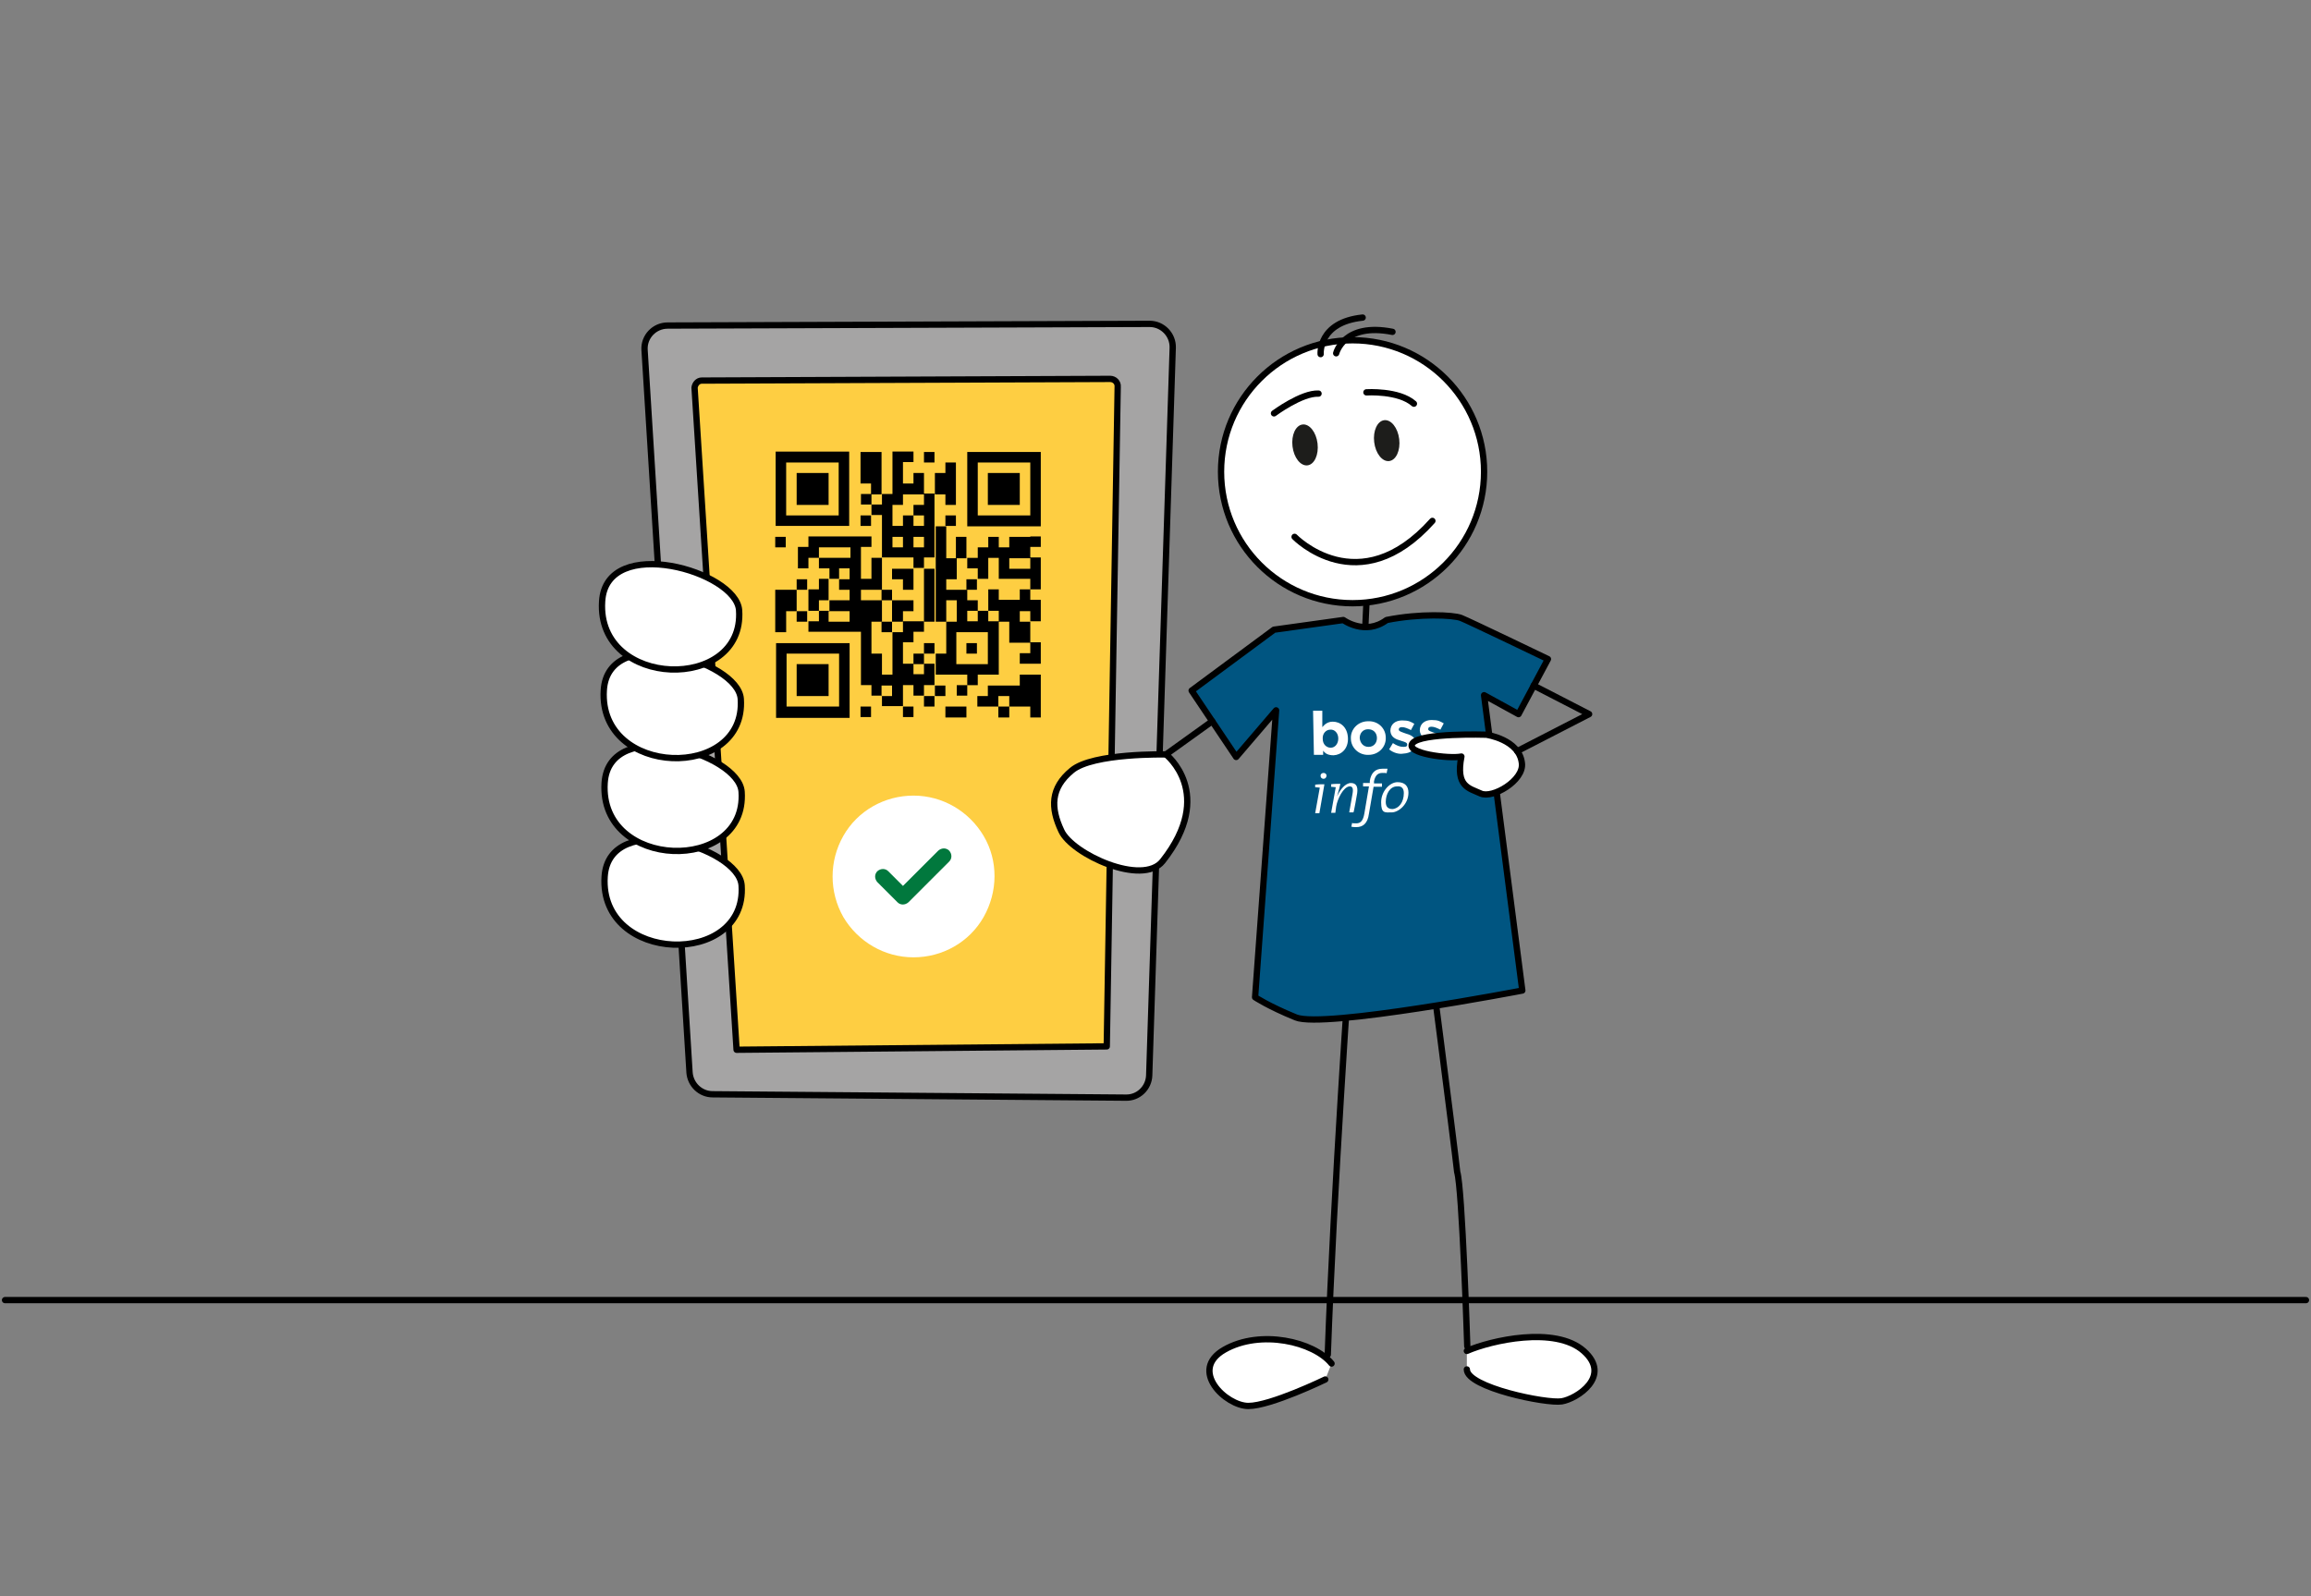 <?xml version="1.0" encoding="UTF-8"?> <svg xmlns="http://www.w3.org/2000/svg" xmlns:i="http://ns.adobe.com/AdobeIllustrator/10.0/" id="Ebene_2" version="1.1" viewBox="0 0 550 380"><rect x="0" y="0" width="550" height="380" fill="#808080" stroke="none"/><defs><style> .st0, .st1, .st2 { fill: none; } .st3 { fill: #005581; } .st3, .st4, .st1, .st2, .st5, .st6, .st7 { stroke: #000; stroke-linecap: round; stroke-linejoin: round; } .st3, .st4, .st1, .st5, .st6, .st7 { stroke-width: 1.5px; } .st8 { fill: #1d1d1b; } .st9, .st4, .st6 { fill: #fff; } .st10 { fill: #01783d; } .st4, .st5, .st7 { isolation: isolate; opacity: 1; } .st2 { stroke-width: 1.5px; } .st5 { fill: #fece42; } .st7 { fill: #a5a4a4; } </style></defs><g id="uuid-d2754ba8-f753-4b29-a0a9-b27e8435f39a"><line class="st1" x1="548.8" y1="309.5" x2="1.2" y2="309.5"></line><rect class="st0" width="550" height="380"></rect></g><g id="Vordergrund-2"><circle class="st6" cx="321.9" cy="112.3" r="31.3"></circle><ellipse class="st8" cx="310.6" cy="106" rx="3" ry="4.9" transform="translate(-10.5 38) rotate(-6.9)"></ellipse><ellipse class="st8" cx="330" cy="105" rx="3" ry="4.9" transform="translate(-10.2 40.3) rotate(-6.9)"></ellipse><path class="st1" d="M303.2,98.4s6.6-4.9,10.6-4.7"></path><path class="st1" d="M325.2,93.4s7.7-.5,11.3,2.7"></path><path class="st1" d="M325.2,143.6l-4,85.4s-3.8,54.1-5.2,93.5"></path><path class="st1" d="M349.2,320.5s-1.2-37.7-2.4-41.5c-.8-7.3-7.2-56.6-7.2-56.6"></path><path class="st3" d="M319.7,147.6s5.2,3.8,10.3,0c8-1.6,15.9-1.2,17.7-.5s20.7,9.8,20.7,9.8l-7,13.1-8.2-4.5,9.1,70.3s-47.3,9.1-53.9,6.4-9.7-4.8-9.7-4.8l5-68.3-9.5,11.1-10.6-15.8,19.6-14.5,16.5-2.3h0Z"></path><path class="st1" d="M308.1,127.8s15.3,15.8,32.8-3.8"></path><g><path class="st9" d="M314.9,178.7v1h-2.2l-.2-10.5h2.2v3.9c.6-.7,1.3-1.3,2.5-1.3,1.8,0,3.5,1.3,3.6,3.9h0c.1,2.6-1.6,4-3.4,4.1-1.3,0-2-.4-2.5-1.1h0ZM318.5,175.8h0c0-1.3-.9-2.2-1.9-2.1-1,0-1.9.9-1.8,2.2h0c0,1.3.9,2.1,1.9,2.1s1.8-.9,1.8-2.2h0Z"></path><path class="st9" d="M325.6,171.7c-2.4,0-4.2,1.9-4.1,4.1h0c0,2.2,1.9,4,4.2,3.9,2.4,0,4.2-1.9,4.1-4.1h0c0-2.2-1.8-4-4.2-3.9ZM327.7,175.7c0,1.1-.7,2.1-2,2.1s-2-1-2.1-2.1h0c0-1.1.7-2.1,2-2.1s2.1.9,2.1,2.1h0Z"></path><path class="st9" d="M330.6,178.4l.9-1.5c.9.6,1.7.9,2.5.9s.9-.2.9-.6h0c0-.5-.8-.6-1.6-.9-1.1-.3-2.3-.8-2.4-2.3h0c0-1.6,1.2-2.5,2.8-2.5s2,.3,2.9.8l-.8,1.5c-.8-.4-1.5-.7-2.1-.7s-.8.2-.8.6h0c0,.4.8.6,1.6.9,1.1.3,2.4.8,2.4,2.2h0c0,1.7-1.2,2.5-2.9,2.6-1.1.2-2.4-.2-3.4-1h0Z"></path><path class="st9" d="M337.6,178.3l.9-1.5c.9.6,1.7.9,2.5.9s.9-.2.9-.6h0c0-.5-.8-.6-1.6-.9-1.1-.3-2.3-.8-2.4-2.3h0c0-1.6,1.2-2.5,2.8-2.5s2,.3,2.9.8l-.8,1.5c-.8-.4-1.5-.7-2.1-.7s-.8.2-.8.6h0c0,.4.8.6,1.6.9,1.1.3,2.4.8,2.4,2.2h0c0,1.7-1.2,2.5-2.9,2.6-1.1.2-2.3-.2-3.4-1h0Z"></path><g><path class="st9" d="M334.1,188.8c0,2.2-1.2,3.7-2.7,3.8-1.1,0-1.6-.6-1.6-1.7,0-1.9,1-3.7,2.7-3.7,1.1-.1,1.6.5,1.6,1.6M335.2,188.7c0-1.5-.8-2.5-2.6-2.5s-3.9,2.1-3.9,4.8.9,2.4,2.5,2.4,4-1.9,4-4.7M323,188.8c.2-1.5-.2-2.4-1.5-2.4s-2.6,1.6-3.3,3.2h0c.5-1.7.7-2.5.8-3-.7,0-1.6,0-2.2.1v.6c.3,0,.8.1,1.1.1h0l-1.1,6.1h1l.2-1.5c.3-1.8,1.7-4.7,3.2-4.8.7,0,.9.5.7,1.7l-.8,4.5h1c.1.1.9-4.6.9-4.6ZM315.2,186.7c-.7,0-1.6,0-2.2.1v.6c.3,0,.8.1,1.1.1h0l-1.1,6.1h1l1.2-6.9h0ZM315.7,184.6c0-.3-.3-.6-.7-.6s-.8.3-.7.8c0,.3.3.6.7.6s.7-.3.7-.8"></path><path class="st9" d="M330.2,183c-.4,0-.8,0-1.2,0-1.7,0-2.7,1-3,2.9v.5h-1.6v.8c-.1,0,1.4,0,1.4,0l-1.1,6.5c-.3,1.7-.9,2.3-1.9,2.3s-.7,0-1-.1l-.2.9c.4.1.8.1,1.2.1,1.6,0,2.7-.9,3-3.2l1.1-6.4h2v-.8c.1,0-1.9,0-1.9,0v-.5c.3-1.4.9-2,2-2s.7,0,1,.1l.2-1h0Z"></path></g></g><path class="st1" d="M314.3,84.3s-.6-7.6,10-8.7"></path><path class="st1" d="M318,84.1s1.8-7.4,13.4-5.1"></path><path class="st6" d="M316.9,324.6c-4.2-5.2-16.9-8.2-25.5-3.3-8.6,4.9.4,13.4,5.7,13.4s18.3-6.3,18.3-6.3"></path><path class="st6" d="M349.1,321.6c5.7-2.5,21-6,27.8,0s-1.6,11.4-5.2,12-22.6-3.3-22.6-7.6"></path></g><path class="st7" d="M158.9,77.5l114.7-.4c3.1,0,5.6,2.6,5.5,5.7l-5.6,173.2c-.1,3-2.6,5.4-5.6,5.3l-98.3-.8c-2.9,0-5.3-2.3-5.5-5.2l-10.7-172c-.2-3.1,2.3-5.8,5.5-5.8Z"></path><path class="st4" d="M353.7,174.9s-15.5-.5-17.5,2,8.8,3.8,11.6,3.2c-1.4,7.2,1.8,7.5,4.6,8.8s10.3-3.1,9.8-7.2c-.6-5.7-8.5-6.8-8.5-6.8h0Z"></path><path class="st5" d="M167,90.6l97.2-.4c1,0,1.9.8,1.8,1.9l-2.6,157-88.1.8-10-157.6c.1-.9.8-1.7,1.7-1.7Z"></path><path class="st4" d="M143.9,208.7c-1.3,20.8,33.9,21.6,32.6,2.1-.6-9.2-31.6-18.2-32.6-2.1Z"></path><path class="st4" d="M277.5,179.6s-17.4-.4-22.4,3.8c-5.1,4.2-5.1,8.9-2.5,14.4,2.5,5.5,19.3,13.3,24.1,7.2,12.7-16.1.8-25.4.8-25.4h0Z"></path><path class="st4" d="M143.9,186.4c-1.3,20.8,33.9,21.6,32.6,2.1-.6-9.2-31.6-18.2-32.6-2.1Z"></path><path class="st4" d="M143.7,164.3c-1.3,20.8,33.9,21.6,32.6,2.1-.6-9.2-31.6-18.1-32.6-2.1Z"></path><path class="st4" d="M143.3,143.2c-1.3,20.8,33.9,21.6,32.6,2.1-.6-9.3-31.7-18.2-32.6-2.1Z"></path><g><rect x="184.5" y="127.8" width="2.5" height="2.5"></rect><path d="M189.6,125.2h2.5s2.5,0,2.5,0h2.5s0,0,0,0h2.5s2.5,0,2.5,0v-2.5s0,0,0,0v-15.2s-2.5,0-2.5,0h-2.5s0,0,0,0h-2.5s-2.5,0-2.5,0h-2.5s-2.5,0-2.5,0h-2.5s0,15.2,0,15.2h0s0,2.5,0,2.5h2.5s2.5,0,2.5,0ZM187.1,110.1h2.5s2.5,0,2.5,0h2.5s2.5,0,2.5,0h0s2.5,0,2.5,0v12.6s-2.5,0-2.5,0h0s-2.5,0-2.5,0h-2.5s-2.5,0-2.5,0h-2.5s0-12.6,0-12.6Z"></path><polygon points="187.1 140.4 184.5 140.4 184.5 150.5 187.1 150.5 187.1 145.5 189.6 145.5 189.6 140.4 187.1 140.4"></polygon><rect x="189.6" y="137.9" width="2.5" height="2.5"></rect><rect x="189.6" y="145.5" width="2.5" height="2.5"></rect><polygon points="194.6 120.2 197.2 120.2 197.2 112.6 194.6 112.6 192.1 112.6 189.6 112.6 189.6 120.2 192.1 120.2 194.6 120.2"></polygon><polygon points="192.1 158.1 189.6 158.1 189.6 165.7 192.1 165.7 194.6 165.7 197.2 165.7 197.2 158.1 194.6 158.1 192.1 158.1"></polygon><path d="M197.2,153.1h0s-2.5,0-2.5,0h-2.5s-2.5,0-2.5,0h-2.5s-2.5,0-2.5,0v5.1s0,7.6,0,7.6h0s0,5.1,0,5.1h2.5s2.5,0,2.5,0h2.5s2.5,0,2.5,0h2.5s0,0,0,0h2.5s2.5,0,2.5,0v-5.1s0,0,0,0v-7.6s0-5.1,0-5.1h-2.5s-2.5,0-2.5,0ZM199.7,165.7h0s0,2.5,0,2.5h-2.5s0,0,0,0h-2.5s-2.5,0-2.5,0h-2.5s-2.5,0-2.5,0v-2.5s0,0,0,0v-7.6s0-2.5,0-2.5h2.5s2.5,0,2.5,0h2.5s2.5,0,2.5,0h0s2.5,0,2.5,0v2.5s0,7.6,0,7.6Z"></path><rect x="204.8" y="122.7" width="2.5" height="2.5"></rect><rect x="204.8" y="168.2" width="2.5" height="2.5"></rect><polygon points="207.3 117.7 209.8 117.7 209.8 107.6 207.3 107.6 204.8 107.6 204.8 115.1 207.3 115.1 207.3 117.7"></polygon><rect x="209.8" y="140.4" width="2.5" height="2.5"></rect><rect x="209.8" y="148" width="2.5" height="2.5"></rect><polygon points="212.3 135.4 212.3 137.9 214.9 137.9 214.9 140.4 217.4 140.4 217.4 135.4 214.9 135.4 212.3 135.4"></polygon><polygon points="214.9 148 214.9 145.5 217.4 145.5 217.4 142.9 214.9 142.9 212.3 142.9 212.3 148 214.9 148"></polygon><path d="M214.9,148v2.5s-2.5,0-2.5,0v7.6s0,2.5,0,2.5h-2.5s0-2.5,0-2.5v-2.5h-2.5s0-5.1,0-5.1v-2.5s2.5,0,2.5,0v-5.1h-2.5s-2.5,0-2.5,0v-2.5s2.5,0,2.5,0h2.5v-5.1s0-2.5,0-2.5h-2.5v2.5s0,2.5,0,2.5h-2.5s0-2.5,0-2.5v-5.1s2.5,0,2.5,0v-2.5h-2.5s-2.5,0-2.5,0h-2.5s-2.5,0-2.5,0h0s-2.5,0-2.5,0h-2.5v2.5s-2.5,0-2.5,0v5.1h2.5v-2.5s2.5,0,2.5,0v-2.5s2.5,0,2.5,0h0s2.5,0,2.5,0h2.5s0,2.5,0,2.5h-2.5s-2.5,0-2.5,0h0s-2.5,0-2.5,0v2.5h2.5s0,2.5,0,2.5h-2.5v2.5s-2.5,0-2.5,0v5.1h2.5v-2.5s2.5,0,2.5,0v2.5s-2.5,0-2.5,0v2.5s-2.5,0-2.5,0v2.5h2.5s2.5,0,2.5,0h0s2.5,0,2.5,0h2.5s2.5,0,2.5,0v7.6s0,5.1,0,5.1h2.5s0,2.5,0,2.5h2.5s0,2.5,0,2.5h2.5s2.5,0,2.5,0v-2.5s0,0,0,0v-2.5s2.5,0,2.5,0v2.5h2.5v-2.5s2.5,0,2.5,0v-5.1h-2.5v2.5s-2.5,0-2.5,0v-2.5h-2.5s0-5.1,0-5.1h2.5v-2.5s2.5,0,2.5,0v-2.5h-2.5s-2.5,0-2.5,0ZM202.2,148h-2.5s-2.5,0-2.5,0v-2.5s2.5,0,2.5,0h2.5s0,2.5,0,2.5ZM202.2,137.9h-2.5v2.5h2.5s0,2.5,0,2.5h-2.5s-2.5,0-2.5,0v-5.1s2.5,0,2.5,0v-2.5s2.5,0,2.5,0v2.5ZM209.8,165.7v-2.5s2.5,0,2.5,0v2.5s-2.5,0-2.5,0Z"></path><rect x="214.9" y="168.2" width="2.5" height="2.5"></rect><rect x="217.4" y="155.6" width="2.5" height="2.5"></rect><rect x="219.9" y="107.6" width="2.5" height="2.5"></rect><path d="M219.9,120.2h-2.5v2.5h2.5s0,0,0,0v2.5s-2.5,0-2.5,0v-2.5h-2.5v2.5s-2.5,0-2.5,0v-2.5s0,0,0,0v-2.5s2.5,0,2.5,0v-2.5s2.5,0,2.5,0h0s2.5,0,2.5,0v-5.1h-2.5v2.5s-2.5,0-2.5,0v-5.1s2.5,0,2.5,0v-2.5h-2.5s-2.5,0-2.5,0v10.1s-2.5,0-2.5,0v2.5s-2.5,0-2.5,0v-2.5h-2.5v2.5h2.5s0,2.5,0,2.5h2.5s0,0,0,0v10.1s2.5,0,2.5,0h2.5s2.5,0,2.5,0v2.5h2.5v-2.5s2.5,0,2.5,0v-10.1s0,0,0,0v-5.1h-2.5v2.5ZM214.9,130.3h-2.5s0-2.5,0-2.5h2.5s0,2.5,0,2.5ZM219.9,130.3h-2.5s0-2.5,0-2.5h2.5s0,2.5,0,2.5Z"></path><rect x="219.9" y="135.4" width="2.5" height="12.6"></rect><rect x="219.9" y="153.1" width="2.5" height="2.5"></rect><rect x="219.9" y="165.7" width="2.5" height="2.5"></rect><rect x="222.5" y="163.2" width="2.5" height="2.5"></rect><polygon points="225 120.2 227.5 120.2 227.5 110.1 225 110.1 225 112.6 222.5 112.6 222.5 117.7 225 117.7 225 120.2"></polygon><rect x="225" y="122.7" width="2.5" height="2.5"></rect><polygon points="225 168.2 225 170.8 227.5 170.8 230 170.8 230 168.2 227.5 168.2 225 168.2"></polygon><rect x="227.5" y="127.8" width="2.5" height="5.1"></rect><rect x="230" y="137.9" width="2.5" height="2.5"></rect><rect x="230" y="153.1" width="2.5" height="2.5"></rect><polygon points="237.6 112.6 237.6 112.6 235.1 112.6 235.1 120.2 237.6 120.2 237.6 120.2 240.2 120.2 242.7 120.2 242.7 112.6 240.2 112.6 237.6 112.6"></polygon><path d="M245.2,107.6h0s-2.5,0-2.5,0h-2.5s-2.5,0-2.5,0h0s-2.5,0-2.5,0h-2.5s-2.5,0-2.5,0v15.2s0,0,0,0v2.5h2.5s2.5,0,2.5,0h2.5s0,0,0,0h2.5s2.5,0,2.5,0h2.5s0,0,0,0h2.5v-2.5s0,0,0,0v-15.2s-2.5,0-2.5,0ZM242.7,122.7h-2.5s-2.5,0-2.5,0h0s-2.5,0-2.5,0h-2.5s0-12.6,0-12.6h2.5s2.5,0,2.5,0h0s2.5,0,2.5,0h2.5s2.5,0,2.5,0v12.6s-2.5,0-2.5,0Z"></path><path d="M245.2,127.8h-2.5s-2.5,0-2.5,0v2.5s-2.5,0-2.5,0v-2.5h-2.5v2.5s-2.5,0-2.5,0v2.5s-2.5,0-2.5,0v2.5h2.5s0,2.5,0,2.5h2.5v-2.5s0-2.5,0-2.5h2.5s0,2.5,0,2.5v2.5h2.5s2.5,0,2.5,0h2.5s0,2.5,0,2.5h-2.5v2.5s-2.5,0-2.5,0h-2.5s0-2.5,0-2.5h-2.5v5.1h2.5s0,2.5,0,2.5h-2.5s0-2.5,0-2.5h-2.5v2.5s-2.5,0-2.5,0v-2.5s2.5,0,2.5,0v-2.5h-2.5s0-2.5,0-2.5h-2.5s-2.5,0-2.5,0v-2.5s2.5,0,2.5,0v-2.5s0-2.5,0-2.5h-2.5s0-7.6,0-7.6h-2.5s0,10.1,0,10.1v12.6s2.5,0,2.5,0v-5.1s2.5,0,2.5,0v5.1s-2.5,0-2.5,0v2.5s0,5.1,0,5.1h-2.5v2.5s0,2.5,0,2.5h2.5s2.5,0,2.5,0h2.5s0,2.5,0,2.5h-2.5v2.5h2.5v-2.5s2.5,0,2.5,0v-2.5s2.5,0,2.5,0h2.5v-2.5s0-7.6,0-7.6v-2.5s2.5,0,2.5,0v2.5s0,2.5,0,2.5h2.5s2.5,0,2.5,0v2.5s-2.5,0-2.5,0v2.5h2.5s0,0,0,0h2.5v-5.1h-2.5s0-2.5,0-2.5v-2.5s2.5,0,2.5,0v-5.1h-2.5s0-2.5,0-2.5h2.5v-5.1s0-2.5,0-2.5h-2.5s0-2.5,0-2.5h2.5v-2.5h-2.5s0,0,0,0ZM235.1,158.1h-2.5s-2.5,0-2.5,0h-2.5s0-7.6,0-7.6h2.5s2.5,0,2.5,0h2.5s0,7.6,0,7.6ZM242.7,148v-2.5s2.5,0,2.5,0v2.5s-2.5,0-2.5,0ZM245.2,135.4h-2.5s-2.5,0-2.5,0v-2.5s2.5,0,2.5,0h2.5s0,2.5,0,2.5Z"></path><polygon points="245.2 160.6 242.7 160.6 242.7 163.2 240.2 163.2 237.6 163.2 237.6 163.2 235.1 163.2 235.1 165.7 232.6 165.7 232.6 168.2 235.1 168.2 237.6 168.2 237.6 170.8 240.2 170.8 240.2 168.2 237.6 168.2 237.6 165.7 240.2 165.7 240.2 168.2 242.7 168.2 245.2 168.2 245.2 170.8 247.7 170.8 247.7 165.7 247.7 160.6 245.2 160.6 245.2 160.6"></polygon></g><line class="st2" x1="288.5" y1="171.7" x2="277.5" y2="179.6"></line><polyline class="st2" points="365 163.2 378.2 170 361.1 178.8"></polyline><path class="st9" d="M200.7,218.3c-3.4-6-3.4-13.3,0-19.3s9.8-9.6,16.7-9.6,13.2,3.7,16.7,9.6,3.4,13.3,0,19.3-9.8,9.6-16.7,9.6-13.2-3.7-16.7-9.6Z"></path><path class="st10" d="M225.9,205.1c.7-.7.7-1.8,0-2.6-.7-.7-1.8-.7-2.6,0l-8.4,8.4-3.5-3.5c-.7-.7-1.8-.7-2.6,0-.7.7-.7,1.8,0,2.6l4.8,4.8c.7.7,1.8.7,2.6,0l9.6-9.6h0Z"></path></svg> 
